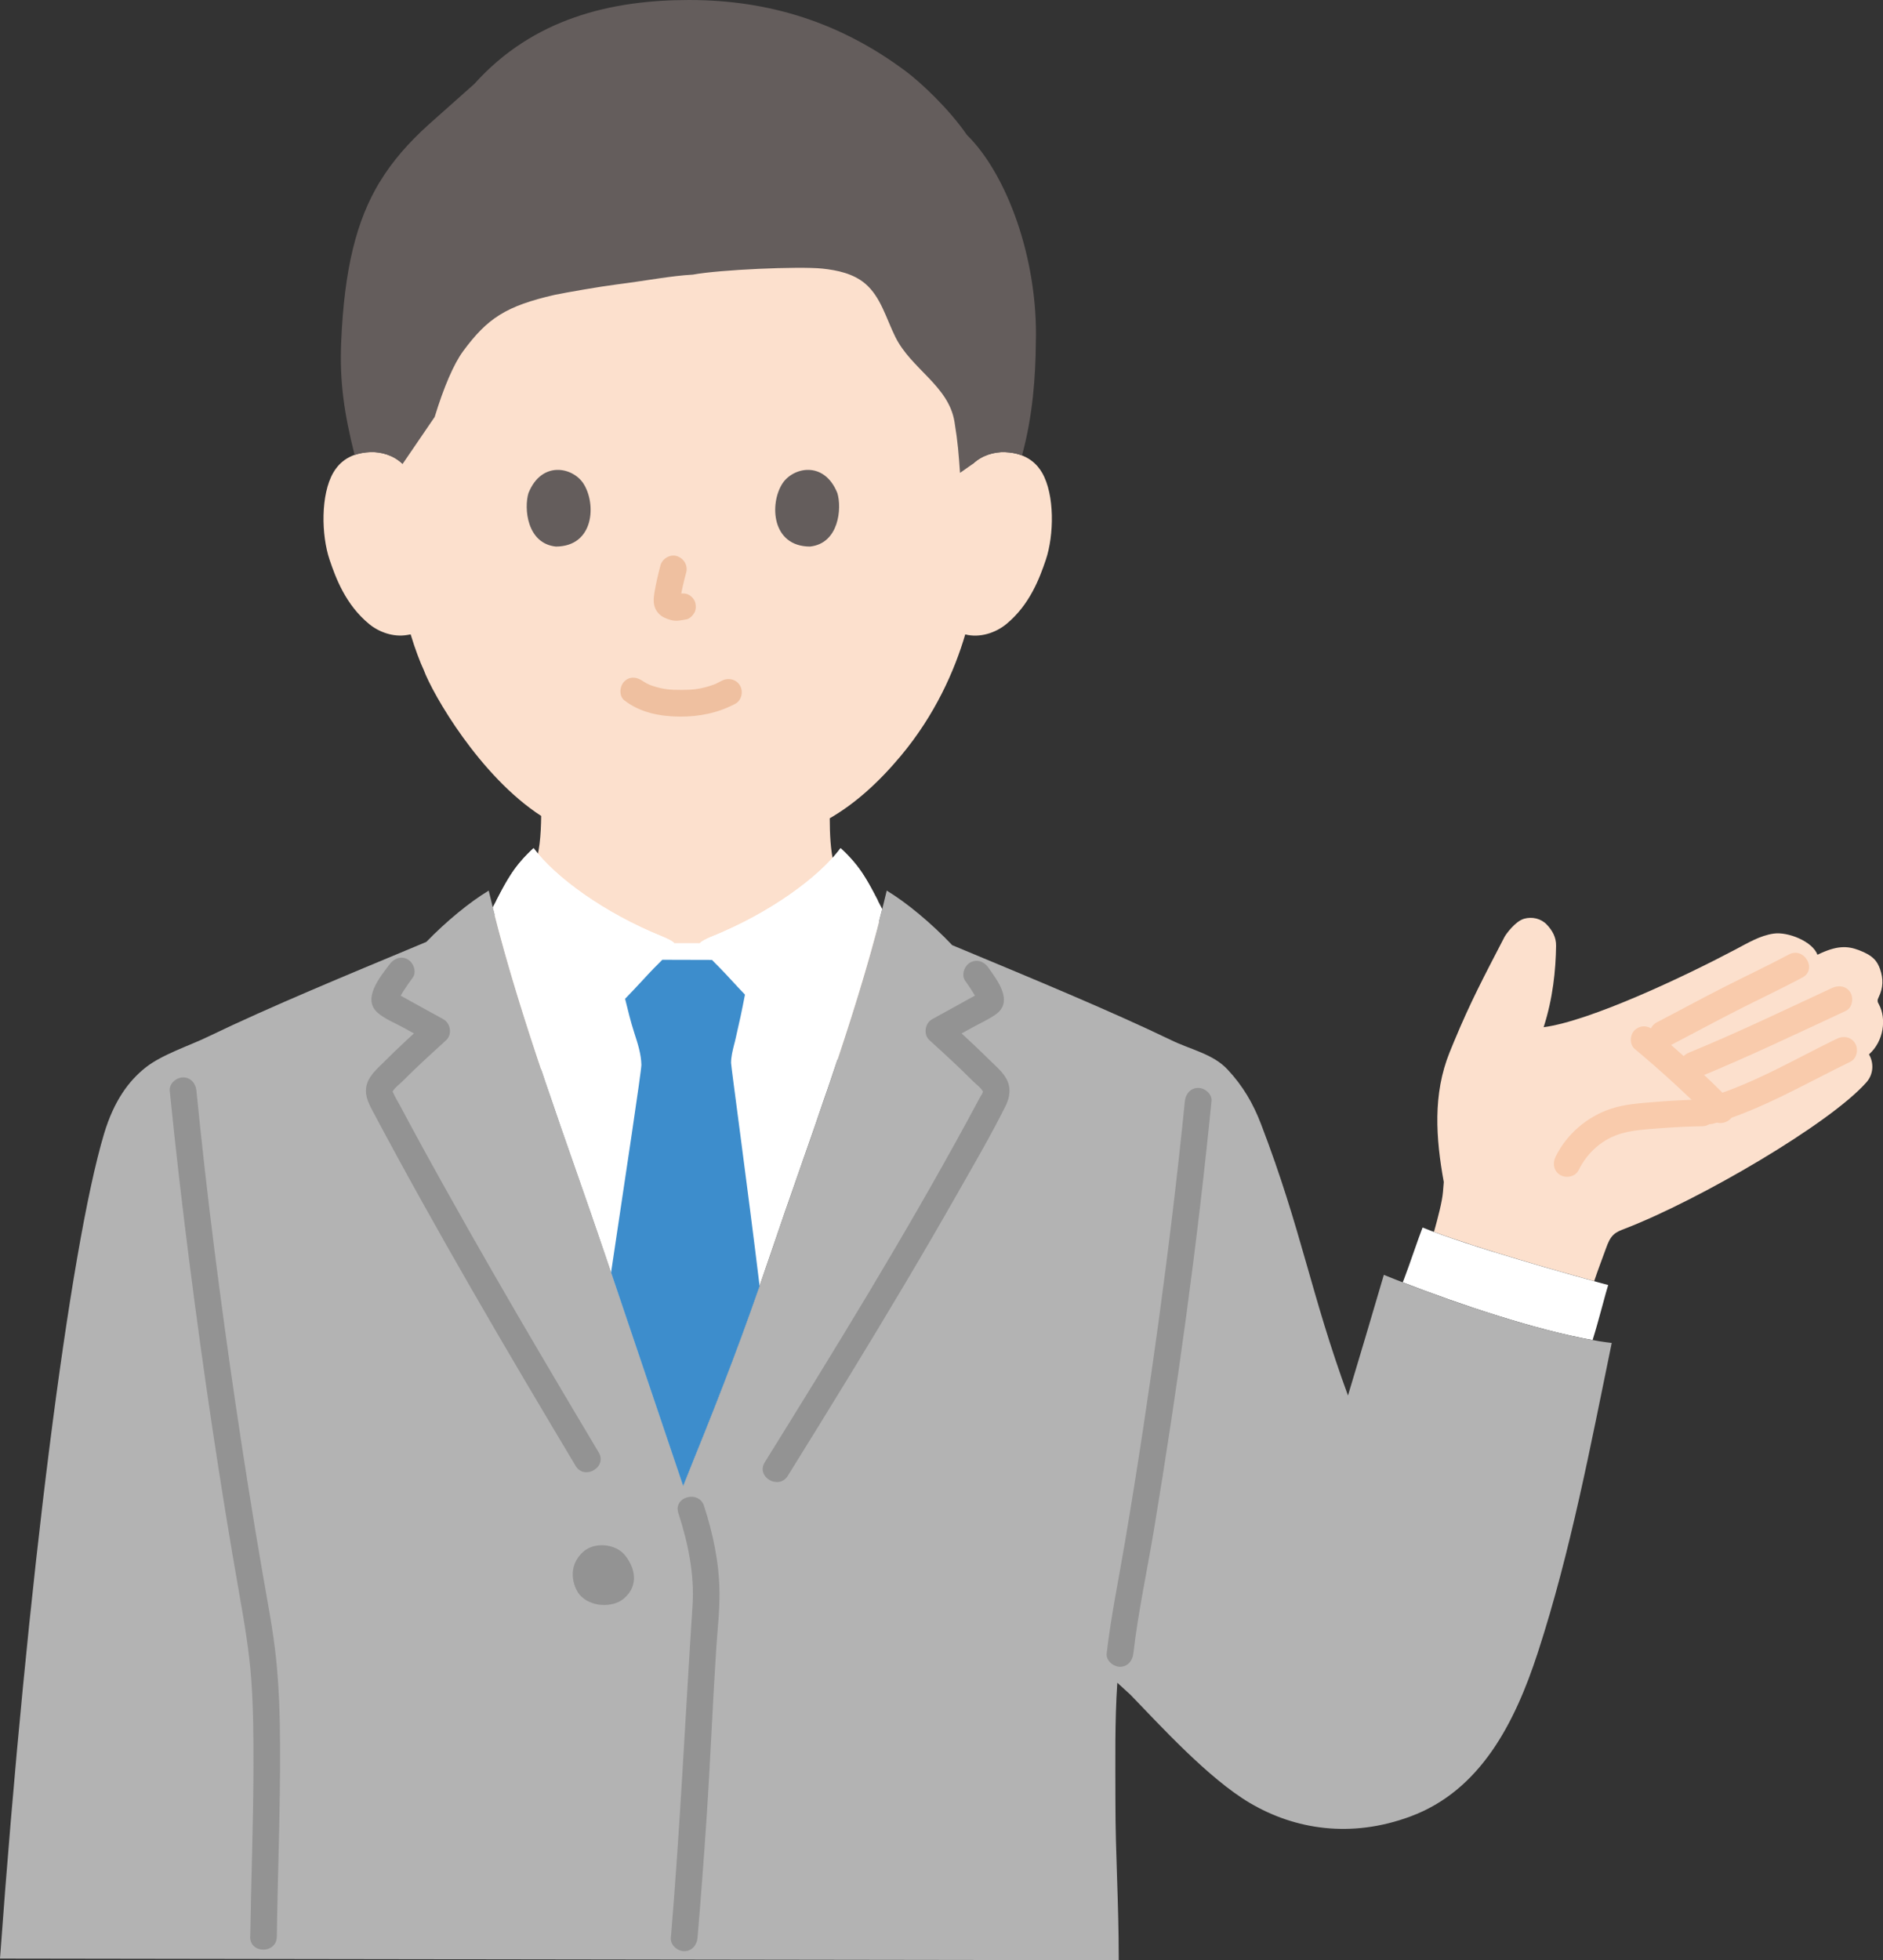 <?xml version="1.0" encoding="UTF-8"?>
<svg id="b" xmlns="http://www.w3.org/2000/svg" version="1.1" viewBox="0 0 338.68 352.4">
  <rect x="0" y="0" width="338.68" height="352.4" fill="#333333" stroke="none"/>
  <!-- Generator: Adobe Illustrator 29.6.0, SVG Export Plug-In . SVG Version: 2.1.1 Build 207)  -->
  <defs>
    <style>
      .st0 {
        fill: #fce0cd;
      }

      .st1 {
        fill: #fff;
      }

      .st2 {
        fill: #645d5c;
      }

      .st3 {
        fill: #f9cbac;
      }

      .st4 {
        fill: #939393;
      }

      .st5 {
        fill: #efc0a0;
      }

      .st6 {
        fill: #b3b3b3;
      }

      .st7 {
        fill: #3d8dcc;
      }
    </style>
  </defs>
  <g id="c">
    <g id="d">
      <path class="st0" d="M77.21,59.11c5.82-11.24,18.35-22.13,45.08-22.13,59.33,0,52.68,46.43,52.68,46.43,1.65-1.59,3.89-2.19,5.79-2.12,4.15.15,5.92,2.39,6.68,3.71,2.27,3.94,2.17,11.19.65,15.68-1.08,3.18-2.85,8.04-7.11,11.53-1.89,1.55-4.74,2.52-7.37,1.84-1.93,6.56-5.43,14.47-11.57,21.82-4.03,4.82-8.23,8.6-12.8,11.24.02,5.58.46,11.55,4.51,14.42,5.17,5.81,14.51,10.8,12.31,9.41-.23.71-.41,1.25-.41,1.25,0,0-8.33,26-43.33,26s-43.47-27.04-43.47-27.04c.85-.37,11.92-6.74,16.2-12.64l.89-2.21c1.12-2.78,1.36-6.23,1.4-9.61-11.02-7.13-19.52-21.88-21.14-26.28-.59-1.23-1.56-3.77-2.34-6.36-.42.07-.65.11-.65.11-2.47.42-5.06-.53-6.81-1.97-4.26-3.49-6.03-8.35-7.11-11.53-1.52-4.49-1.62-11.74.65-15.68.76-1.32,2.53-3.57,6.68-3.71,1.91-.07,4.14.53,5.79,2.12,0,0-1.41-12.34,4.78-24.3h0Z"/>
      <path class="st2" d="M68.3,32.72c2.32-3.83,5.24-7.11,8.82-10.35l8.19-7.28C95.92,3.27,110.02,0,123.93,0c14.59,0,27.37,4.14,39,12.82,2.6,1.94,7.7,6.67,10.99,11.45,7.13,6.98,12.81,22.21,12.39,37.32-.06,6.12-.54,13.16-2.49,20.28-.84-.32-1.85-.54-3.06-.59-1.91-.07-4.14.53-5.79,2.12,0,0-1.15.81-2.3,1.61-.25-3.41-.36-5.31-1-9.21-1.07-6.47-7.79-9.46-10.64-15.24-1.65-3.33-2.62-7.22-5.44-9.59-2.12-1.78-4.95-2.39-7.67-2.68-4.22-.44-18.51.19-23.29,1.08-4.04.23-7.96,1.03-13.73,1.77-3.13.4-8.93,1.42-11.15,1.87-8.72,2.01-12.07,4.18-16.45,10.12-1.68,2.28-3.47,6.43-5.12,11.83l-5.77,8.45c-1.65-1.59-3.89-2.19-5.79-2.12-1.11.04-2.05.23-2.84.51-1.9-7.56-2.71-13.24-2.42-20.2.56-13.35,2.77-22,6.92-28.87h0Z"/>
      <path class="st5" d="M132.24,126.53c-3.1,1.64-6.45,2.32-9.95,2.3-3.55-.02-7.16-.71-10-2.93-1.02-.8-.84-2.56,0-3.39,1.01-1.01,2.37-.8,3.39,0-.71-.56-.11-.1.07.02.2.13.41.25.62.36.15.08.9.39.28.15.29.11.57.22.86.31,1.85.59,3.13.69,5.1.68,1.93-.01,3.07-.12,4.87-.65.31-.09.62-.21.93-.31.1-.04.2-.09.3-.12-.6.17-.19.09-.03.01.38-.18.76-.37,1.14-.57,1.15-.61,2.61-.29,3.28.86.63,1.08.29,2.68-.86,3.28h0Z"/>
      <path class="st5" d="M123.41,102.95c-.44,1.67-.86,3.37-1.11,5.08l.09-.64c-.03.24-.04.47-.02.7l-.09-.64c.02.11.04.21.08.32l-.24-.57c.03.07.07.14.11.2l-.38-.49c.05.06.1.11.17.16l-.49-.38c.13.08.26.15.4.21l-.57-.24c.22.09.44.16.68.2l-.64-.09c.21.03.42.02.64,0l-.64.09c.24-.03.48-.09.72-.12.67-.09,1.24-.11,1.85.24.5.29.97.86,1.1,1.43.14.61.11,1.3-.24,1.85-.31.48-.84,1.02-1.43,1.1-.53.07-1.04.21-1.58.23-.82.04-1.57-.21-2.3-.54-.9-.41-1.59-1.2-1.83-2.17-.2-.82-.11-1.54.02-2.36.28-1.64.65-3.26,1.08-4.87.32-1.21,1.73-2.07,2.95-1.68,1.25.4,2.02,1.65,1.68,2.95h0Z"/>
      <path class="st2" d="M150.6,88.61c.85,2.76.3,9.11-4.93,9.65-6.91-.04-7.28-7.71-4.95-11.32,1.9-2.95,7.5-4.18,9.88,1.68h0Z"/>
      <path class="st2" d="M95.06,88.61c-.85,2.76-.3,9.11,4.93,9.65,6.91-.04,7.28-7.71,4.95-11.32-1.9-2.95-7.5-4.18-9.88,1.68Z"/>
      <path class="st0" d="M261.58,187.12c2.93-7.05,5.24-11.38,9.02-18.68.24-.46,1.92-2.81,3.52-3.27,1.44-.42,3.06-.04,4.09,1.05s1.69,2.3,1.67,3.8c-.06,4.4-.57,9.46-2.24,14.65,8.49-1.14,25.5-9.21,34.57-14.01,2.18-1.15,4.35-2.47,6.8-2.82,2.53-.37,6.99,1.38,7.88,3.8,3.45-1.67,5.32-1.63,7.47-.82,2.55.97,3.3,1.99,3.8,3.43.6,1.73.56,3.31-.23,4.96-.1.22-.22.45-.22.69s.12.48.25.69c1.34,2.51.91,6.56-1.8,8.96.88,1.52.85,3.52-.45,5.01-6.57,7.46-30.03,21.15-43.44,26.32-.74.28-1.49.56-2.06,1.1-.67.63-1.02,1.52-1.33,2.38-.83,2.29-1.46,3.9-2.15,5.96-6.09-1.69-20.65-5.81-28.81-8.86.71-2.55,1.47-5.45,1.61-7.14l.15-1.82c-1.44-7.92-1.98-15.79,1.04-23.29.29-.73.58-1.43.86-2.1h0Z"/>
      <path class="st3" d="M332.83,190.87c-8.06,3.91-15.94,8.59-24.6,11.12-2.97.87-4.24-3.76-1.28-4.63,8.26-2.41,15.76-6.9,23.45-10.63,1.16-.57,2.59-.32,3.28.86.62,1.05.31,2.71-.86,3.28h0Z"/>
      <path class="st3" d="M331.96,181.75c-8.89,4.12-17.75,8.37-26.83,12.08-1.2.49-2.64-.53-2.95-1.68-.38-1.38.47-2.46,1.68-2.95,8.48-3.46,17.21-7.67,25.69-11.6,1.18-.54,2.59-.33,3.28.86.61,1.04.32,2.74-.86,3.28h0Z"/>
      <path class="st3" d="M324.18,175.74c-3.92,2.08-7.93,3.96-11.89,5.98s-7.89,4.15-11.85,6.21c-2.74,1.42-5.17-2.72-2.42-4.15,3.96-2.05,7.87-4.19,11.85-6.21s7.97-3.9,11.89-5.98c2.73-1.45,5.16,2.7,2.42,4.15h0Z"/>
      <path class="st3" d="M297.42,185.19c4.79,3.98,9.38,8.2,13.76,12.63.88.89.96,2.51,0,3.39-.95.88-2.45.95-3.39,0-4.38-4.43-8.97-8.64-13.76-12.63-.97-.81-.9-2.57,0-3.39,1.03-.95,2.36-.86,3.39,0h0Z"/>
      <path class="st3" d="M306.17,202.47c-2.56.05-5.13.17-7.68.37-2.24.17-4.53.3-6.71.89-3.5.96-6.27,3.43-7.86,6.66-.57,1.16-2.22,1.48-3.28.86-1.19-.69-1.43-2.12-.86-3.28,2.01-4.09,5.69-7.23,10-8.65,2.47-.82,5.17-.98,7.75-1.2,2.88-.24,5.76-.39,8.64-.45,3.09-.06,3.09,4.74,0,4.8h0Z"/>
      <path class="st1" d="M288.12,230.72c-5.29-1.46-24.14-6.71-32.25-10.04-.78,1.95-2.36,6.73-3.35,9.3l-.22.55c10.25,3.99,24.08,8.61,34.15,10.38l.06-.2c.99-3.14,2.41-8.75,2.74-9.69-.24-.07-.62-.17-1.13-.31Z"/>
      <path class="st6" d="M0,352.11c4.89-67.56,12.54-127.69,18.72-148.3,1.78-5.93,4.44-9.48,7.41-11.85,2.97-2.38,7.89-3.94,11.31-5.6,11.13-5.38,25.66-11.36,37.07-16.12,0,0,.8-.33,2.17-.91,3.62-3.73,7.79-7.15,11.22-9.22,4.98,21.36,13.83,44.42,20.85,65.2,4.71,13.94,9.42,27.89,14.13,41.83,6.28-15.57,10.43-26.05,15.76-41.83,7.02-20.78,15.87-43.84,20.85-65.2,3.61,2.18,8.03,5.86,11.78,9.81l2.4,1c11.41,4.76,25.95,10.75,37.08,16.12,3.42,1.66,7.44,2.44,10.03,5.22,2.77,2.96,4.59,6.07,6.04,9.85,7.32,19.09,8.91,30.46,15.63,48.77,2.15-7.09,4.21-14.1,6.45-21.69,11.54,4.69,29.8,10.95,40.99,12.24-3.73,18.04-7.34,37.4-13.3,55.68-4.14,12.7-10.34,24.77-22.86,29.43-10.72,3.99-20.83,2.36-28.9-2.39-7.45-4.39-16.12-13.91-21.54-19.51l-2.33-2.12c-.47,7.01-.34,13.84-.34,21.29,0,9.95.59,17.3.6,28.59L0,352.11H0Z"/>
      <path class="st1" d="M121.06,169.35c.1.08.17.15.2.21h4.64c.15-.28,1.16-.8,2.05-1.16,10.57-4.25,19.38-10.73,23.24-15.92,3.81,3.5,5.02,6.21,7.49,10.95-5.09,20.41-13.39,42.17-20.05,61.88-5.33,15.78-9.48,26.26-15.76,41.83-4.71-13.94-9.42-27.89-14.13-41.83-6.69-19.81-15.04-41.68-20.12-62.18,2.37-4.56,3.61-7.22,7.34-10.65,3.86,5.19,12.68,11.67,23.24,15.92.7.28,1.48.67,1.85.96h0Z"/>
      <path class="st1" d="M105.28,187.22c-7.11-8.44-11.56-15.67-16-25.33,1.99-3.83,3.32-6.31,6.7-9.41,3.86,5.19,12.68,11.67,23.24,15.92.89.36,1.9.88,2.05,1.16.25.47-.24.88-.47,1.26-.36.58-2.15,2.07-5.18,5.41-3.45,3.78-7.48,7.59-10.33,11h0Z"/>
      <path class="st1" d="M141.89,187.22c7.11-8.44,11.56-15.67,16-25.33-1.99-3.83-3.32-6.31-6.7-9.41-3.86,5.19-12.68,11.67-23.24,15.92-.89.36-1.9.88-2.05,1.16-.25.47.24.88.47,1.26.36.58,2.15,2.07,5.18,5.41,3.45,3.78,7.48,7.59,10.33,11h0Z"/>
      <path class="st7" d="M120.64,172.55c2.61,0,4.78.01,7.41.02.86.86,2.04,2.04,3.51,3.65.79.86,1.6,1.73,2.43,2.59-.58,3.02-.99,4.93-1.63,7.67-.1.48-.22.95-.35,1.43-.26,1.04-.52,2.1-.52,3.18,0,.62,3.02,22.66,5.13,40.09-4.42,12.7-8.28,22.4-13.75,35.95-4.32-12.79-8.64-25.58-12.96-38.37,2.66-17.77,5.47-36.35,5.45-37.33-.04-1.91-.64-3.8-1.24-5.62-.74-2.29-1.2-4.28-1.69-6.25,1.07-1.11,2.14-2.23,3.16-3.34,1.48-1.63,2.66-2.81,3.53-3.67.52,0,1.01,0,1.49,0h0Z"/>
      <path class="st4" d="M126.63,270.74c1.61,4.94,2.71,10.17,2.78,15.38.05,3.43-.37,6.91-.59,10.33-.66,10.16-1.06,20.34-1.74,30.5-.48,7.15-1.02,14.29-1.62,21.43-.11,1.29-1.02,2.4-2.4,2.4-1.21,0-2.51-1.1-2.4-2.4,1.68-19.89,2.59-39.81,3.9-59.72.37-5.64-.81-11.3-2.55-16.64-.96-2.94,3.67-4.2,4.63-1.28h0Z"/>
      <path class="st4" d="M74.23,175.77c-.58.78-1.15,1.58-1.67,2.4-.22.35-.44.71-.64,1.07-.1.17-.2.35-.29.53-.22.45-.24.46-.06.04l-.33-1.21c-.17-.17-.13-.17.11,0,.21.12.43.24.65.36.29.16.57.32.86.48.79.43,1.58.87,2.37,1.31,1.51.83,3.01,1.66,4.52,2.49,1.31.72,1.62,2.74.49,3.77-2.22,2.01-4.43,4.03-6.57,6.12-.45.44-.9.88-1.35,1.33-.43.44-1.38,1.13-1.64,1.69-.09.2-.12-.06.03.29.32.75.79,1.48,1.17,2.2,2.69,5.04,5.43,10.05,8.22,15.03,5.74,10.29,11.64,20.5,17.62,30.65,3.3,5.61,6.63,11.2,9.96,16.79,1.59,2.66-2.56,5.07-4.15,2.42-12.59-21.05-25.03-42.21-36.55-63.88-.83-1.57-1.54-3.1-.94-4.89.53-1.58,1.91-2.73,3.05-3.87,2.51-2.51,5.12-4.91,7.75-7.29l.49,3.77c-1.58-.87-3.16-1.74-4.74-2.61-1.51-.84-3.38-1.56-4.68-2.7-2.85-2.52.51-6.49,2.17-8.71.77-1.04,2.08-1.57,3.28-.86,1.02.6,1.64,2.24.86,3.28h0Z"/>
      <path class="st4" d="M177.74,173.92c1.71,2.39,4.66,6.21,1.26,8.52-1.3.89-2.81,1.57-4.19,2.33-1.58.87-3.16,1.74-4.74,2.61l.49-3.77c2.45,2.22,4.9,4.46,7.25,6.79,1.07,1.06,2.38,2.13,3.15,3.45.95,1.65.7,3.38-.11,5.01-2.65,5.31-5.68,10.48-8.61,15.64-6.28,11.06-12.82,21.98-19.45,32.83-3.67,6.01-7.38,12-11.09,17.98-1.63,2.62-5.78.21-4.15-2.42,12.59-20.27,25.14-40.61,36.54-61.58.75-1.37,1.49-2.75,2.22-4.12.13-.25.43-.62.47-.9.05-.31.1.19-.05-.14-.28-.6-1.18-1.22-1.64-1.69-2.56-2.57-5.23-5.02-7.92-7.46-1.13-1.03-.82-3.05.49-3.77,1.51-.83,3.01-1.66,4.52-2.49.72-.4,1.43-.79,2.15-1.19.36-.2.72-.4,1.08-.59.18-.1.96-.72.76-.35l-.33,1.21c.15.36.16.4.03.12-.09-.18-.19-.37-.29-.55-.17-.32-.36-.63-.55-.93-.44-.73-.93-1.43-1.42-2.12-.76-1.05-.18-2.67.86-3.28,1.21-.71,2.53-.2,3.28.86h0Z"/>
      <path class="st4" d="M45.01,348.2c.15-10.21.56-20.39.58-30.61.01-5.14-.02-10.29-.38-15.42-.36-5.19-1.23-10.27-2.13-15.39-3.51-19.93-6.48-39.97-9.04-60.05-1.3-10.2-2.49-20.41-3.51-30.64-.13-1.29,1.2-2.4,2.4-2.4,1.4,0,2.27,1.1,2.4,2.4,1.88,18.96,4.32,37.87,7.1,56.73,1.48,9.98,3.06,19.95,4.78,29.89.89,5.17,1.91,10.31,2.45,15.52.54,5.19.69,10.41.71,15.62.06,11.45-.42,22.88-.58,34.33-.04,3.09-4.84,3.1-4.8,0h0Z"/>
      <path class="st4" d="M217.9,197.99c-2.56,25.78-6.11,51.48-10.35,77.03-1.23,7.39-2.84,14.78-3.7,22.23-.15,1.29-1,2.4-2.4,2.4-1.18,0-2.55-1.1-2.4-2.4.79-6.82,2.2-13.55,3.34-20.32,1.12-6.63,2.18-13.27,3.19-19.92,1.97-12.97,3.76-25.97,5.32-38.99.8-6.67,1.54-13.35,2.21-20.04.13-1.29,1.01-2.4,2.4-2.4,1.2,0,2.53,1.1,2.4,2.4h0Z"/>
      <path class="st4" d="M104.92,278.96c-3.01,2.65-1.83,6.31-.7,7.69,1.9,2.3,5.96,2.45,7.98.74,2.85-2.41,1.97-5.72.1-7.92-1.59-1.87-5.29-2.36-7.39-.51h0Z"/>
    </g>
  </g>
</svg>